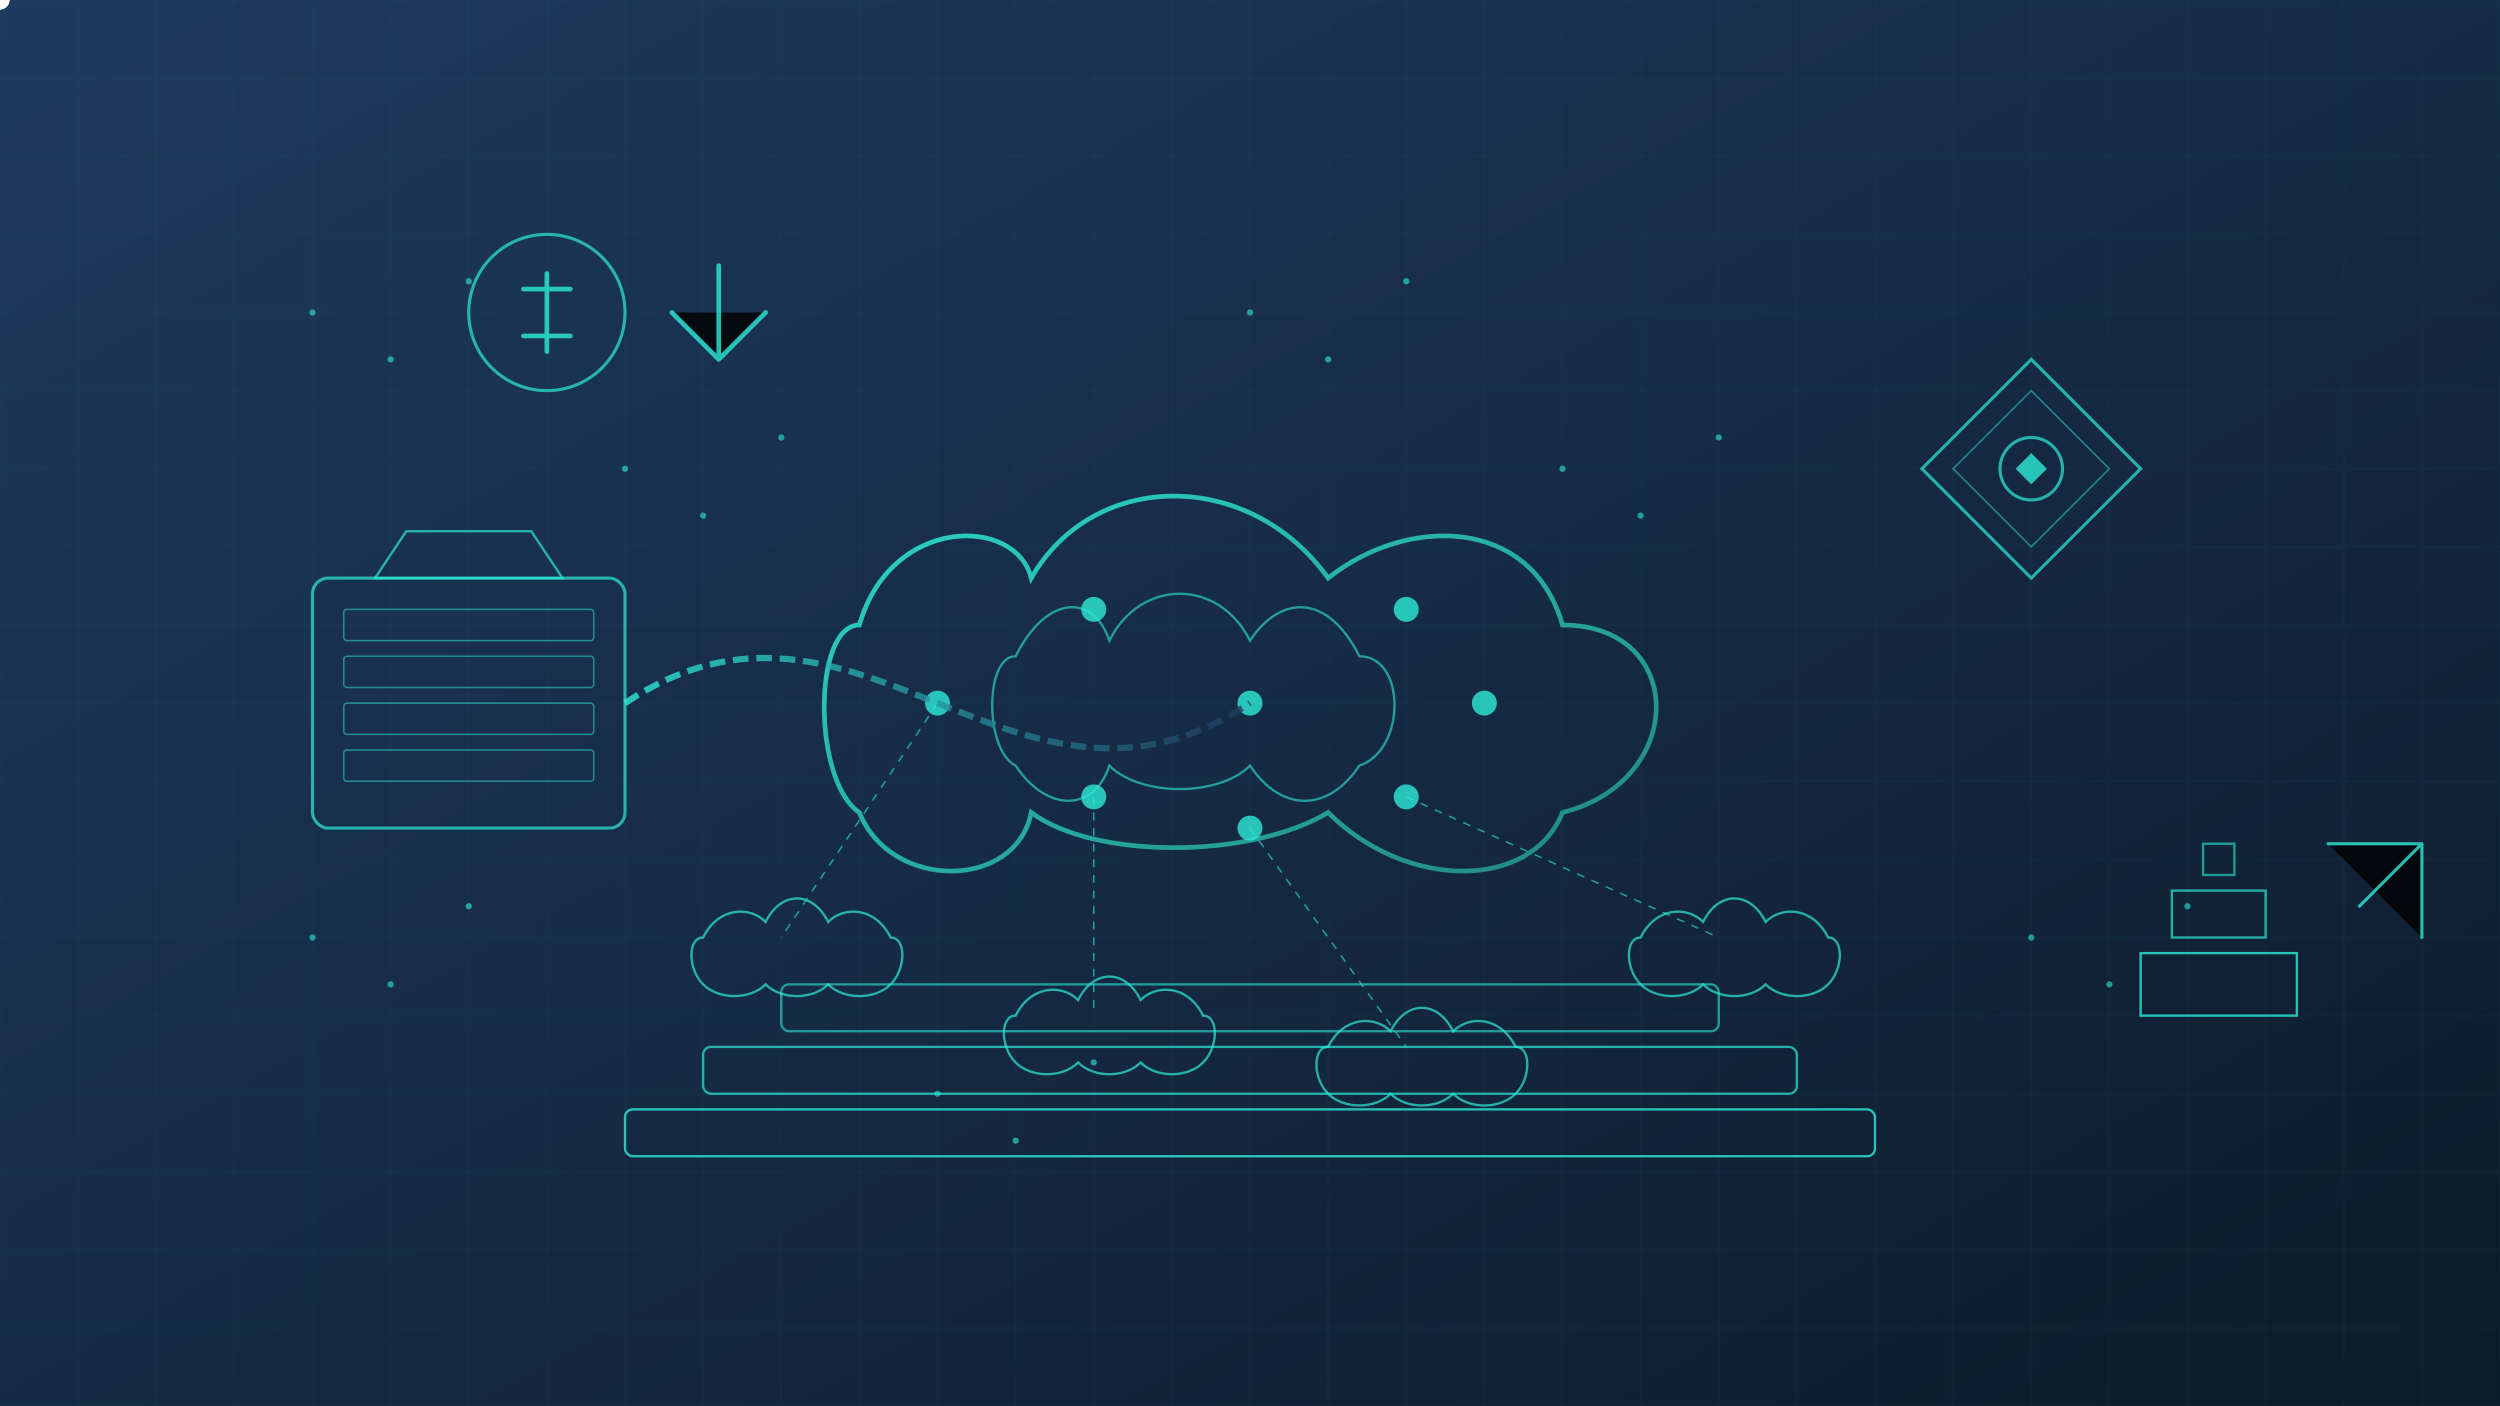 <svg viewBox="0 0 1600 900" xmlns="http://www.w3.org/2000/svg">
  <!-- Background with gradient -->
  <defs>
    <linearGradient id="bgGradient" x1="0%" y1="0%" x2="100%" y2="100%">
      <stop offset="0%" stop-color="#1E3A5F" />
      <stop offset="100%" stop-color="#0D1B2A" />
    </linearGradient>
    <linearGradient id="cloudGradient" x1="0%" y1="0%" x2="100%" y2="100%">
      <stop offset="0%" stop-color="#2EEBD8" />
      <stop offset="100%" stop-color="#238D81" />
    </linearGradient>
    <linearGradient id="dataGradient" x1="0%" y1="0%" x2="100%" y2="0%">
      <stop offset="0%" stop-color="#2EEBD8" />
      <stop offset="100%" stop-color="#1E3A5F" />
    </linearGradient>

    <!-- Grid Pattern -->
    <pattern id="gridPattern" x="0" y="0" width="50" height="50" patternUnits="userSpaceOnUse">
      <rect width="50" height="50" fill="none" stroke="#238D81" stroke-width="0.5" opacity="0.15" />
    </pattern>
  </defs>

  <!-- Main Background -->
  <rect width="100%" height="100%" fill="url(#bgGradient)" />

  <!-- Grid Background -->
  <rect width="100%" height="100%" fill="url(#gridPattern)" />

  <!-- Floating dots representing data points -->
  <g id="dataPoints">
    <circle cx="200" cy="200" r="2" fill="#2EEBD8" opacity="0.6">
      <animate attributeName="cy" values="200;195;205;200" dur="3s" repeatCount="indefinite" />
    </circle>
    <circle cx="250" cy="230" r="2" fill="#2EEBD8" opacity="0.6">
      <animate attributeName="cy" values="230;235;225;230" dur="4s" repeatCount="indefinite" />
    </circle>
    <circle cx="300" cy="180" r="2" fill="#2EEBD8" opacity="0.6">
      <animate attributeName="cy" values="180;185;175;180" dur="3.5s" repeatCount="indefinite" />
    </circle>
    <circle cx="1300" cy="600" r="2" fill="#2EEBD8" opacity="0.6">
      <animate attributeName="cy" values="600;605;595;600" dur="3s" repeatCount="indefinite" />
    </circle>
    <circle cx="1350" cy="630" r="2" fill="#2EEBD8" opacity="0.6">
      <animate attributeName="cy" values="630;635;625;630" dur="4s" repeatCount="indefinite" />
    </circle>
    <circle cx="1400" cy="580" r="2" fill="#2EEBD8" opacity="0.6">
      <animate attributeName="cy" values="580;585;575;580" dur="3.5s" repeatCount="indefinite" />
    </circle>

    <!-- Repeat this pattern with many dots across the image -->
    <circle cx="400" cy="300" r="2" fill="#2EEBD8" opacity="0.6">
      <animate attributeName="cy" values="300;305;295;300" dur="3.2s" repeatCount="indefinite" />
    </circle>
    <circle cx="450" cy="330" r="2" fill="#2EEBD8" opacity="0.6">
      <animate attributeName="cy" values="330;335;325;330" dur="4.2s" repeatCount="indefinite" />
    </circle>
    <circle cx="500" cy="280" r="2" fill="#2EEBD8" opacity="0.6">
      <animate attributeName="cy" values="280;285;275;280" dur="3.7s" repeatCount="indefinite" />
    </circle>

    <circle cx="800" cy="200" r="2" fill="#2EEBD8" opacity="0.6">
      <animate attributeName="cy" values="200;205;195;200" dur="3.3s" repeatCount="indefinite" />
    </circle>
    <circle cx="850" cy="230" r="2" fill="#2EEBD8" opacity="0.6">
      <animate attributeName="cy" values="230;235;225;230" dur="4.3s" repeatCount="indefinite" />
    </circle>
    <circle cx="900" cy="180" r="2" fill="#2EEBD8" opacity="0.6">
      <animate attributeName="cy" values="180;185;175;180" dur="3.6s" repeatCount="indefinite" />
    </circle>

    <circle cx="1000" cy="300" r="2" fill="#2EEBD8" opacity="0.6">
      <animate attributeName="cy" values="300;305;295;300" dur="3.1s" repeatCount="indefinite" />
    </circle>
    <circle cx="1050" cy="330" r="2" fill="#2EEBD8" opacity="0.6">
      <animate attributeName="cy" values="330;335;325;330" dur="4.1s" repeatCount="indefinite" />
    </circle>
    <circle cx="1100" cy="280" r="2" fill="#2EEBD8" opacity="0.6">
      <animate attributeName="cy" values="280;285;275;280" dur="3.9s" repeatCount="indefinite" />
    </circle>

    <circle cx="200" cy="600" r="2" fill="#2EEBD8" opacity="0.6">
      <animate attributeName="cy" values="600;605;595;600" dur="3.4s" repeatCount="indefinite" />
    </circle>
    <circle cx="250" cy="630" r="2" fill="#2EEBD8" opacity="0.6">
      <animate attributeName="cy" values="630;635;625;630" dur="4.4s" repeatCount="indefinite" />
    </circle>
    <circle cx="300" cy="580" r="2" fill="#2EEBD8" opacity="0.6">
      <animate attributeName="cy" values="580;585;575;580" dur="3.8s" repeatCount="indefinite" />
    </circle>

    <circle cx="600" cy="700" r="2" fill="#2EEBD8" opacity="0.6">
      <animate attributeName="cy" values="700;705;695;700" dur="3.2s" repeatCount="indefinite" />
    </circle>
    <circle cx="650" cy="730" r="2" fill="#2EEBD8" opacity="0.6">
      <animate attributeName="cy" values="730;735;725;730" dur="4.2s" repeatCount="indefinite" />
    </circle>
    <circle cx="700" cy="680" r="2" fill="#2EEBD8" opacity="0.6">
      <animate attributeName="cy" values="680;685;675;680" dur="3.7s" repeatCount="indefinite" />
    </circle>
  </g>

  <!-- Central Cloud Elements -->
  <g transform="translate(800, 450)">
    <!-- Main Cloud Shape -->
    <path d="M-250,-50
             C-230,-120 -150,-120 -140,-80
             C-100,-150 0,-150 50,-80
             C100,-120 180,-120 200,-50
             C280,-50 280,50 200,70
             C180,120 100,120 50,70
             C0,100 -100,100 -140,70
             C-150,120 -230,120 -250,70
             C-280,50 -280,-50 -250,-50 Z"
          fill="none" stroke="url(#cloudGradient)" stroke-width="3" opacity="0.9" />

    <!-- Interior Cloud Structure -->
    <path d="M-150,-30
             C-130,-70 -100,-70 -90,-40
             C-70,-80 -20,-80 0,-40
             C20,-70 50,-70 70,-30
             C100,-30 100,30 70,40
             C50,70 20,70 0,40
             C-20,60 -70,60 -90,40
             C-100,70 -130,70 -150,40
             C-170,30 -170,-30 -150,-30 Z"
          fill="none" stroke="#2EEBD8" stroke-width="1.5" opacity="0.6" />

    <!-- Cloud Connection Points -->
    <circle cx="-200" cy="0" r="8" fill="#2EEBD8" opacity="0.8" />
    <circle cx="-100" cy="-60" r="8" fill="#2EEBD8" opacity="0.8" />
    <circle cx="0" cy="0" r="8" fill="#2EEBD8" opacity="0.8" />
    <circle cx="100" cy="-60" r="8" fill="#2EEBD8" opacity="0.8" />
    <circle cx="150" cy="0" r="8" fill="#2EEBD8" opacity="0.8" />
    <circle cx="100" cy="60" r="8" fill="#2EEBD8" opacity="0.8" />
    <circle cx="0" cy="80" r="8" fill="#2EEBD8" opacity="0.8" />
    <circle cx="-100" cy="60" r="8" fill="#2EEBD8" opacity="0.8" />

    <!-- Smaller clouds/service elements -->
    <g id="cloudServices">
      <!-- Service 1 -->
      <path d="M-350,150
               C-340,130 -320,130 -310,140
               C-300,120 -280,120 -270,140
               C-260,130 -240,130 -230,150
               C-220,150 -220,170 -230,180
               C-240,190 -260,190 -270,180
               C-280,190 -300,190 -310,180
               C-320,190 -340,190 -350,180
               C-360,170 -360,150 -350,150 Z"
            fill="none" stroke="#2EEBD8" stroke-width="1.5" opacity="0.7" />

      <!-- Service 2 -->
      <path d="M-150,200
               C-140,180 -120,180 -110,190
               C-100,170 -80,170 -70,190
               C-60,180 -40,180 -30,200
               C-20,200 -20,220 -30,230
               C-40,240 -60,240 -70,230
               C-80,240 -100,240 -110,230
               C-120,240 -140,240 -150,230
               C-160,220 -160,200 -150,200 Z"
            fill="none" stroke="#2EEBD8" stroke-width="1.5" opacity="0.7" />

      <!-- Service 3 -->
      <path d="M50,220
               C60,200 80,200 90,210
               C100,190 120,190 130,210
               C140,200 160,200 170,220
               C180,220 180,240 170,250
               C160,260 140,260 130,250
               C120,260 100,260 90,250
               C80,260 60,260 50,250
               C40,240 40,220 50,220 Z"
            fill="none" stroke="#2EEBD8" stroke-width="1.5" opacity="0.7" />

      <!-- Service 4 -->
      <path d="M250,150
               C260,130 280,130 290,140
               C300,120 320,120 330,140
               C340,130 360,130 370,150
               C380,150 380,170 370,180
               C360,190 340,190 330,180
               C320,190 300,190 290,180
               C280,190 260,190 250,180
               C240,170 240,150 250,150 Z"
            fill="none" stroke="#2EEBD8" stroke-width="1.5" opacity="0.7" />
    </g>

    <!-- Connection lines between main cloud and services -->
    <line x1="-200" y1="0" x2="-300" y2="150" stroke="#2EEBD8" stroke-width="1" opacity="0.6" stroke-dasharray="5,5" />
    <line x1="-100" y1="60" x2="-100" y2="200" stroke="#2EEBD8" stroke-width="1" opacity="0.6" stroke-dasharray="5,5" />
    <line x1="0" y1="80" x2="100" y2="220" stroke="#2EEBD8" stroke-width="1" opacity="0.6" stroke-dasharray="5,5" />
    <line x1="100" y1="60" x2="300" y2="150" stroke="#2EEBD8" stroke-width="1" opacity="0.6" stroke-dasharray="5,5" />
  </g>

  <!-- Data Migration Visualization -->
  <g id="dataMigration">
    <!-- On-premises system representation -->
    <g transform="translate(300, 450)">
      <rect x="-100" y="-80" width="200" height="160" rx="10" ry="10" fill="none" stroke="#2EEBD8" stroke-width="2" opacity="0.7" />

      <!-- Server racks -->
      <rect x="-80" y="-60" width="160" height="20" rx="2" ry="2" fill="none" stroke="#2EEBD8" stroke-width="1" opacity="0.5" />
      <rect x="-80" y="-30" width="160" height="20" rx="2" ry="2" fill="none" stroke="#2EEBD8" stroke-width="1" opacity="0.5" />
      <rect x="-80" y="0" width="160" height="20" rx="2" ry="2" fill="none" stroke="#2EEBD8" stroke-width="1" opacity="0.5" />
      <rect x="-80" y="30" width="160" height="20" rx="2" ry="2" fill="none" stroke="#2EEBD8" stroke-width="1" opacity="0.5" />

      <!-- Building symbol -->
      <polygon points="-40,-110 40,-110 60,-80 -60,-80" fill="none" stroke="#2EEBD8" stroke-width="1.5" opacity="0.7" />
    </g>

    <!-- Data migration path -->
    <path d="M400,450 C550,350 650,550 800,450" fill="none" stroke="url(#dataGradient)" stroke-width="4" opacity="0.8" stroke-dasharray="10,5">
      <animate attributeName="stroke-dashoffset" values="0;-30" dur="2s" repeatCount="indefinite" />
    </path>

    <!-- Data packets moving along the path -->
    <circle r="6" fill="#ffffff" opacity="0.9">
      <animateMotion path="M400,450 C550,350 650,550 800,450" dur="4s" repeatCount="indefinite" />
    </circle>

    <circle r="6" fill="#ffffff" opacity="0.9">
      <animateMotion path="M400,450 C550,350 650,550 800,450" dur="4s" begin="1s" repeatCount="indefinite" />
    </circle>

    <circle r="6" fill="#ffffff" opacity="0.9">
      <animateMotion path="M400,450 C550,350 650,550 800,450" dur="4s" begin="2s" repeatCount="indefinite" />
    </circle>

    <circle r="6" fill="#ffffff" opacity="0.9">
      <animateMotion path="M400,450 C550,350 650,550 800,450" dur="4s" begin="3s" repeatCount="indefinite" />
    </circle>
  </g>

  <!-- Architecture Layers at the bottom -->
  <g transform="translate(800, 750)">
    <!-- Layer 1 - Infrastructure -->
    <rect x="-400" y="-40" width="800" height="30" rx="5" ry="5" fill="none" stroke="#2EEBD8" stroke-width="1.5" opacity="0.8" />

    <!-- Layer 2 - Platform -->
    <rect x="-350" y="-80" width="700" height="30" rx="5" ry="5" fill="none" stroke="#2EEBD8" stroke-width="1.5" opacity="0.7" />

    <!-- Layer 3 - Application -->
    <rect x="-300" y="-120" width="600" height="30" rx="5" ry="5" fill="none" stroke="#2EEBD8" stroke-width="1.5" opacity="0.6" />


  </g>

  <!-- Security Shield Symbol -->
  <g transform="translate(1300, 300)">
    <path d="M0,-70 L70,0 L0,70 L-70,0 Z" fill="none" stroke="#2EEBD8" stroke-width="2" opacity="0.7" />
    <path d="M0,-50 L50,0 L0,50 L-50,0 Z" fill="none" stroke="#2EEBD8" stroke-width="1" opacity="0.5" />
    <circle cx="0" cy="0" r="20" fill="none" stroke="#2EEBD8" stroke-width="2" opacity="0.7" />
    <path d="M0,-10 L10,0 L0,10 L-10,0 Z" fill="#2EEBD8" opacity="0.8" />
  </g>

  <!-- Cost Optimization Symbol -->
  <g transform="translate(350, 200)">
    <!-- Dollar Symbol -->
    <circle cx="0" cy="0" r="50" fill="none" stroke="#2EEBD8" stroke-width="2" opacity="0.7" />
    <path d="M0,-25 L0,25 M-15,-15 L15,-15 M-15,15 L15,15" stroke="#2EEBD8" stroke-width="3" opacity="0.8" stroke-linecap="round" />

    <!-- Downward Arrow (Cost Reduction) -->
    <path d="M80,0 L110,30 L140,0 M110,-30 L110,30" stroke="#2EEBD8" stroke-width="3" opacity="0.8" stroke-linecap="round" stroke-linejoin="round" />
  </g>

  <!-- Scalability Symbol -->
  <g transform="translate(1450, 600)">
    <rect x="-40" y="-60" width="20" height="20" fill="none" stroke="#2EEBD8" stroke-width="1.5" opacity="0.6" />
    <rect x="-60" y="-30" width="60" height="30" fill="none" stroke="#2EEBD8" stroke-width="1.5" opacity="0.7" />
    <rect x="-80" y="10" width="100" height="40" fill="none" stroke="#2EEBD8" stroke-width="1.5" opacity="0.8" />

    <!-- Growth arrow -->
    <path d="M40,-60 L100,-60 L100,0 M100,-60 L60,-20" stroke="#2EEBD8" stroke-width="2" opacity="0.8" stroke-linecap="round" stroke-linejoin="round" />
  </g>
</svg>
